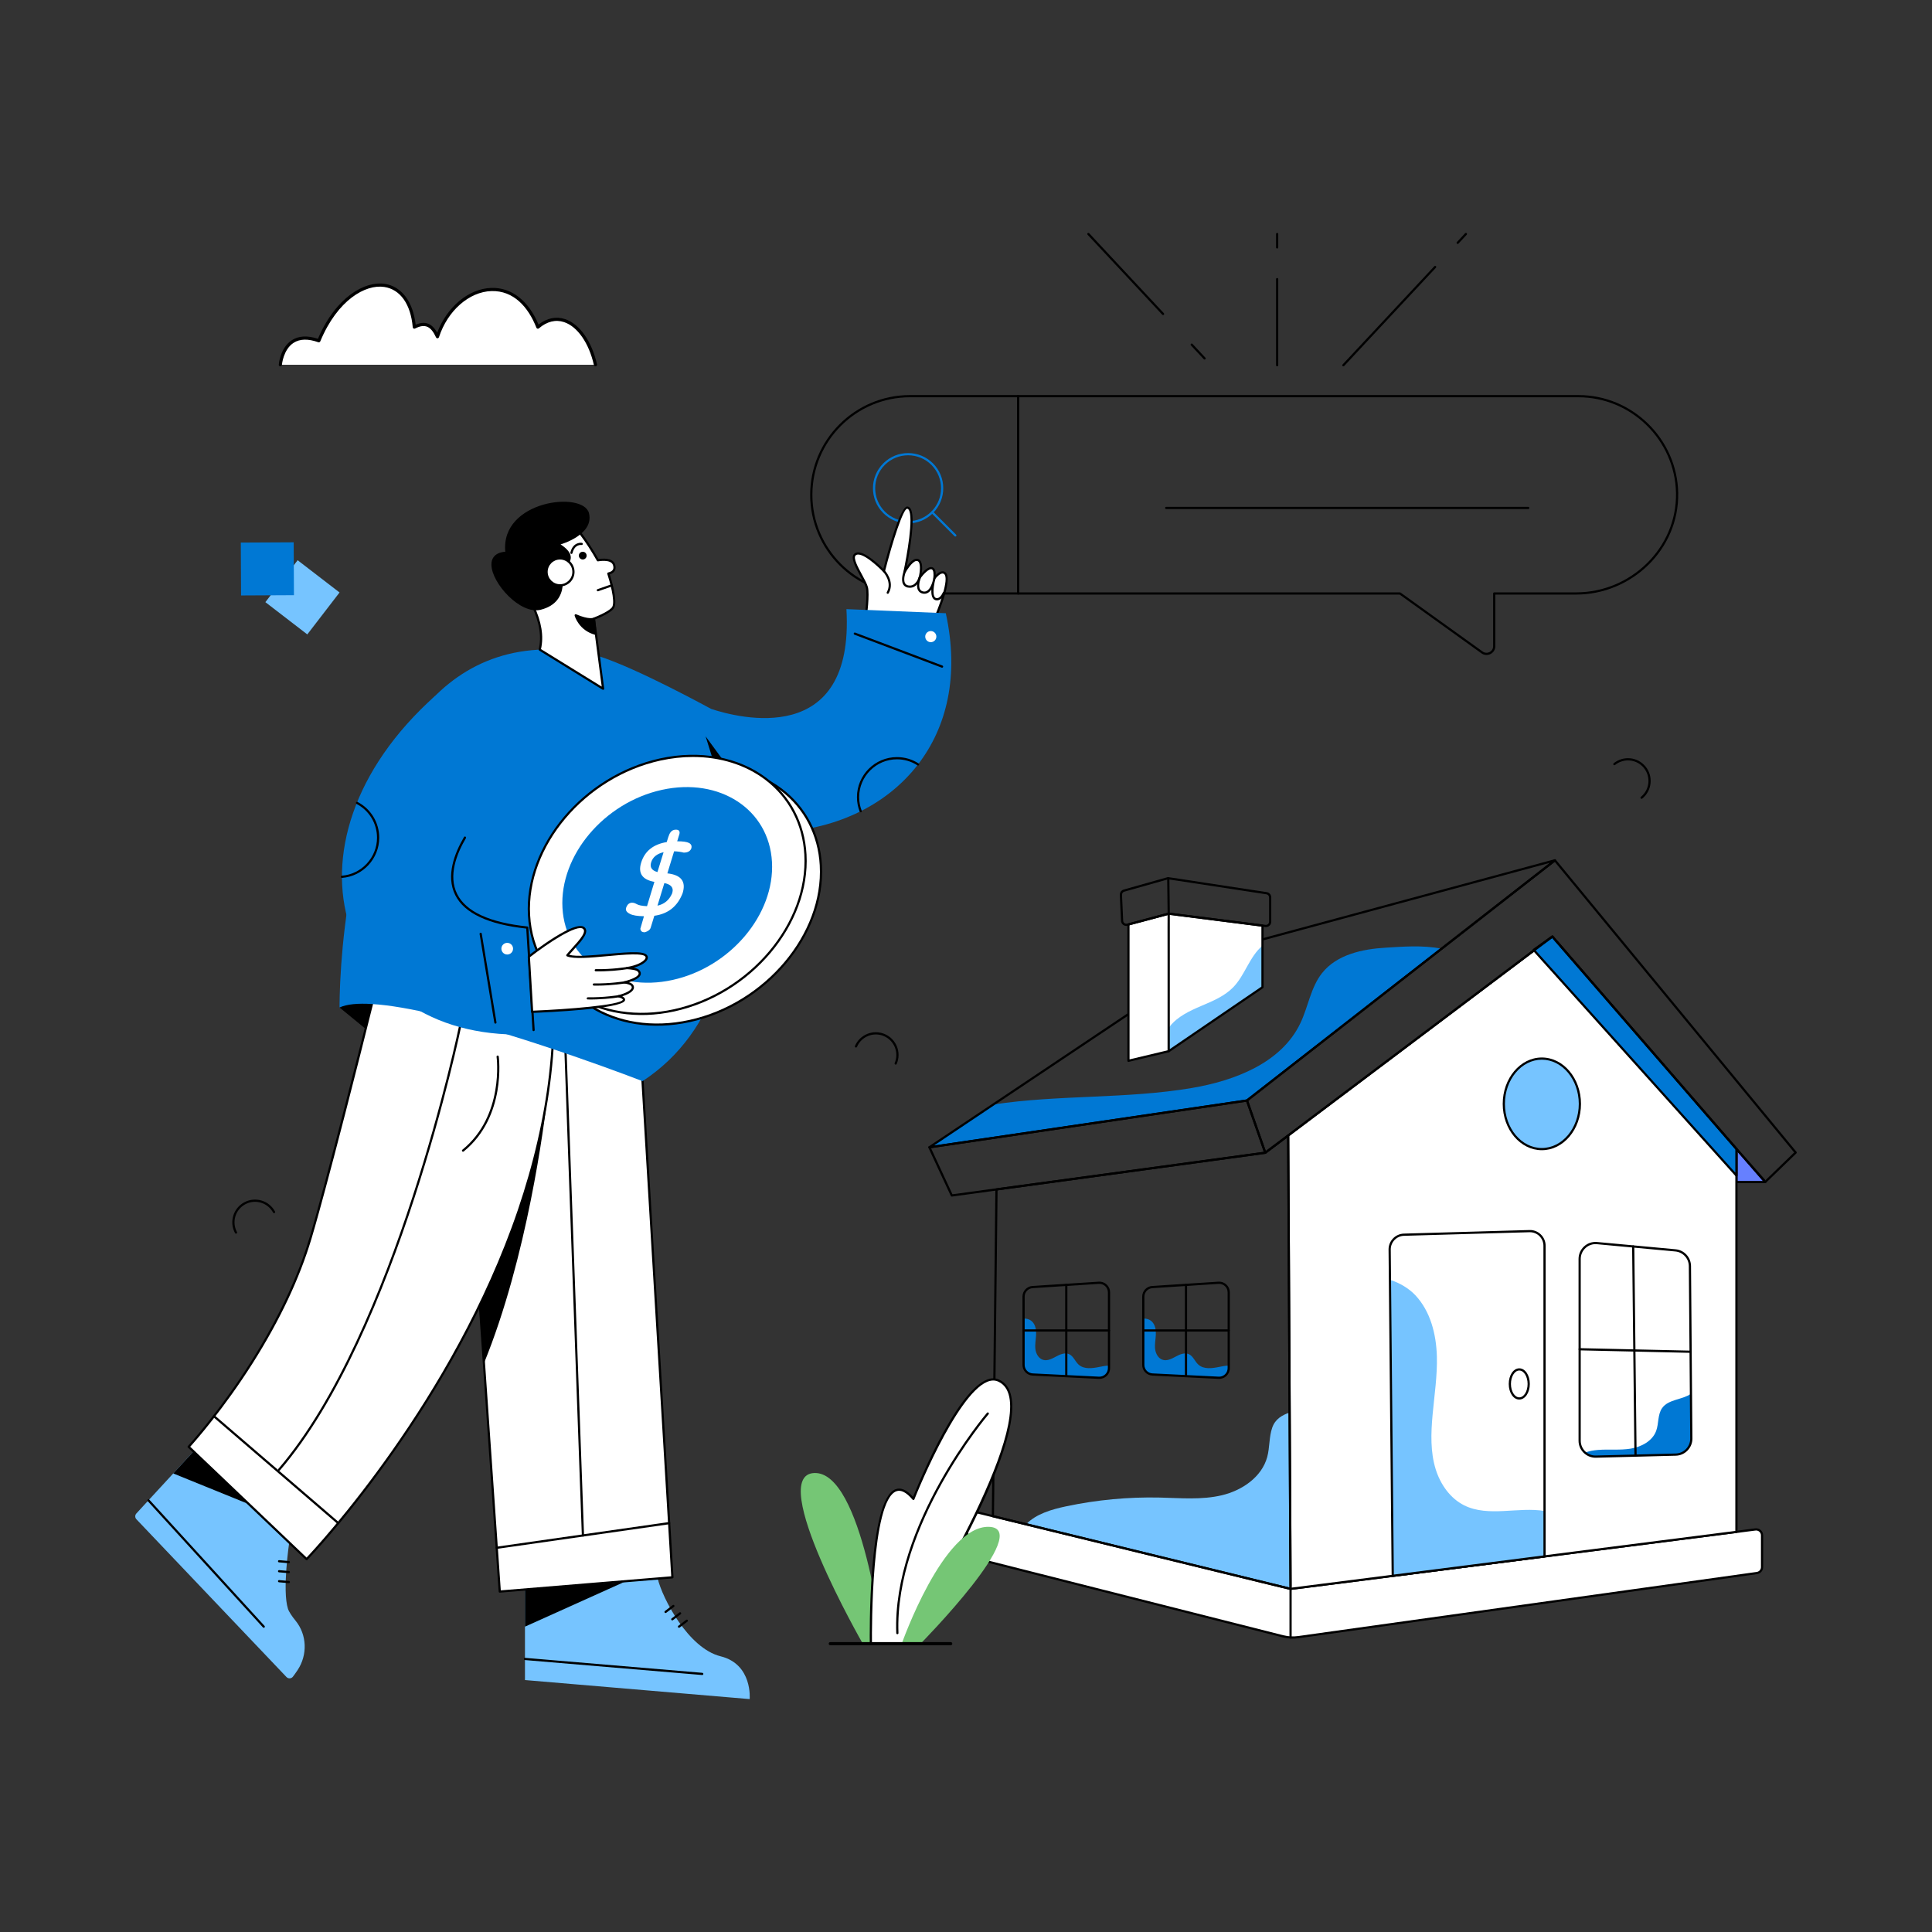 <?xml version="1.0" encoding="UTF-8"?>
<svg xmlns="http://www.w3.org/2000/svg" id="Layer_1" data-name="Layer 1" viewBox="0 0 5000 5000">
  <rect x="0" y="0" width="5000" height="5000" fill="#333333" stroke="none"/>
  <defs>
    <style>
      .cls-1 {
        fill: #000;
      }

      .cls-1, .cls-2, .cls-3, .cls-4, .cls-5, .cls-6 {
        stroke-width: 0px;
      }

      .cls-2 {
        fill: #6680ff;
      }

      .cls-3 {
        fill: #0078d4;
      }

      .cls-4 {
        fill: #fff;
      }

      .cls-5 {
        fill: #76c4ff;
      }

      .cls-6 {
        fill: #75c675;
      }
    </style>
  </defs>
  <g id="Real_Estate" data-name="Real Estate">
    <g>
      <g>
        <path class="cls-5" d="M3339.98,4111.98l-684.42-167.13c25.97-27.31,67.2-38.71,103.26-46.41,79.69-16.89,161.34-24.55,242.82-22.76,53.67,1.22,108.24,6.44,160.52-5.96,52.28-12.39,103.26-47.06,117.37-98.85,6.77-24.96,4.49-51.87,13.05-76.26,7.75-22.1,25.2-32.22,45.02-38.99l2.37,456.36Z"></path>
        <polyline class="cls-2" points="4568.2 3059.16 4493.84 3059.16 4493.84 2973.44 4565.53 3054.7"></polyline>
        <path class="cls-1" d="M4568.2,3062.01h-74.36c-1.58,0-2.85-1.27-2.85-2.85v-85.72c0-2.61,3.24-3.87,4.99-1.89l71.68,81.26c.88,1,.93,2.44.22,3.5h.32c1.58,0,2.85,1.27,2.85,2.85s-1.27,2.85-2.85,2.85ZM4496.69,3056.31h66.44l-66.44-75.32v75.32Z"></path>
        <path class="cls-3" d="M3730.68,2455.38l-503.59,392.74-821.86,121.05,165.42-110.68c169.17-25.78,344.21-14.03,513.7-42.74,111.91-19.01,232.14-65.25,280.99-167.7,20.39-42.74,26.75-92.58,56.12-129.69,37.93-47.96,104.24-62.32,165.33-65.83,38.42-2.2,95.76-7.34,143.88,2.86Z"></path>
        <path class="cls-3" d="M3179.95,3534.09v6.77c0,14.19-11.91,25.53-26.1,24.8l-171.45-8.48c-13.21-.65-23.57-11.58-23.57-24.8v-119.66c8.16-.9,16.72,1.96,22.59,7.83,8.56,8.65,10.44,21.94,9.87,34.1-.65,12.15-3.26,24.39-1.88,36.46,1.47,12.16,8.24,24.72,19.98,28.14,11.42,3.35,23.16-2.94,33.6-8.56,10.44-5.71,23-11.01,33.77-6.12,11.26,5.05,15.42,18.84,24.63,27.08,13.87,12.56,35.32,9.71,53.59,5.95,7.99-1.71,16.64-3.26,24.96-3.51Z"></path>
        <path class="cls-3" d="M2870.09,3534.09v6.77c0,14.19-11.91,25.53-26.1,24.8l-171.45-8.48c-13.21-.65-23.57-11.58-23.57-24.8v-119.66c8.16-.9,16.72,1.96,22.59,7.83,8.56,8.65,10.44,21.94,9.87,34.1-.65,12.15-3.26,24.39-1.88,36.46,1.47,12.16,8.24,24.72,19.98,28.14,11.42,3.35,23.16-2.94,33.6-8.56,10.44-5.71,23-11.01,33.77-6.12,11.26,5.05,15.42,18.84,24.63,27.08,13.87,12.56,35.32,9.71,53.59,5.95,7.99-1.71,16.64-3.26,24.96-3.51Z"></path>
        <g>
          <path class="cls-1" d="M3833.93,1690.81l-211.75-152.08h-987.34c-1.58,0-2.85-1.27-2.85-2.85v-510.6c0-1.58,1.27-2.85,2.85-2.85h1450.25c139.63,0,255.42,113.53,258.1,253.09,2.83,146.69-121.15,263.22-263.85,263.22h-209.43v133.61c0,18.44-20.89,29.29-35.98,18.46ZM2637.69,1533.03h985.4c.6,0,1.18.18,1.66.53l212.5,152.61c11.28,8.11,26.95.05,26.95-13.83v-136.46c0-1.58,1.27-2.85,2.85-2.85h212.29c140.35,0,260.89-114.68,258.14-257.4h0c-2.63-136.46-115.85-247.49-252.4-247.49h-1447.4v504.9Z"></path>
          <path class="cls-1" d="M2634.88,1538.73h-279.98c-142.36,0-258.17-115.81-258.17-258.16s115.81-258.16,258.17-258.16h279.98c1.58,0,2.85,1.27,2.85,2.85v510.62c0,1.58-1.27,2.85-2.85,2.85ZM2354.9,1028.11c-139.2,0-252.46,113.25-252.46,252.46s113.26,252.46,252.46,252.46h277.13v-504.91h-277.13Z"></path>
          <g>
            <path class="cls-3" d="M2285.88,1327.85c-35.54-35.52-35.59-93.08,0-128.65,35.51-35.53,93.13-35.54,128.65,0h0c35.46,35.47,35.46,93.18,0,128.65-35.57,35.59-93.06,35.6-128.65,0ZM2289.91,1203.23c-33.24,33.25-33.24,87.34,0,120.59,33.34,33.34,87.23,33.36,120.59,0,33.23-33.25,33.23-87.34,0-120.59-33.29-33.28-87.28-33.3-120.59,0Z"></path>
            <path class="cls-3" d="M2470.37,1387.72l-59.87-59.87c-1.12-1.12-1.12-2.92,0-4.03,1.12-1.12,2.92-1.12,4.03,0l59.87,59.87c1.12,1.12,1.12,2.92,0,4.03-1.11,1.11-2.91,1.12-4.03,0Z"></path>
          </g>
          <path class="cls-1" d="M3955.11,1317.44h-936.96c-1.58,0-2.85-1.27-2.85-2.85s1.27-2.85,2.85-2.85h936.96c1.58,0,2.85,1.27,2.85,2.85s-1.27,2.85-2.85,2.85Z"></path>
          <g>
            <path class="cls-1" d="M3770.51,630.49c-1.15-1.08-1.21-2.88-.14-4.04l21.28-22.79c1.09-1.14,2.89-1.19,4.04-.14,1.15,1.08,1.21,2.88.14,4.04l-21.28,22.79c-1.09,1.15-2.89,1.2-4.04.14Z"></path>
            <path class="cls-1" d="M3474.71,947.29c-1.15-1.08-1.21-2.88-.14-4.04l237.43-254.28c1.09-1.14,2.9-1.19,4.04-.14,1.15,1.08,1.21,2.88.14,4.04l-237.43,254.28c-1.07,1.13-2.86,1.22-4.04.14Z"></path>
            <path class="cls-1" d="M3007.91,814.5l-193.23-206.94c-1.08-1.15-1.01-2.96.14-4.04,1.15-1.07,2.96-1.01,4.04.14l193.23,206.94c1.08,1.15,1.01,2.96-.14,4.04-1.14,1.06-2.94,1.02-4.04-.14Z"></path>
            <path class="cls-1" d="M3115.37,929.6l-33.31-35.69c-1.08-1.15-1.01-2.96.14-4.04,1.17-1.07,2.96-1.01,4.04.14l33.31,35.69c1.08,1.15,1.01,2.96-.14,4.04-1.18,1.08-2.96,1-4.04-.14Z"></path>
            <path class="cls-1" d="M3305.26,948.06c-1.58,0-2.85-1.27-2.85-2.85v-222.91c0-1.58,1.27-2.85,2.85-2.85s2.85,1.27,2.85,2.85v222.91c0,1.58-1.27,2.85-2.85,2.85Z"></path>
            <path class="cls-1" d="M3305.26,643.19c-1.58,0-2.85-1.27-2.85-2.85v-34.73c0-1.58,1.27-2.85,2.85-2.85s2.85,1.27,2.85,2.85v34.73c0,1.58-1.27,2.85-2.85,2.85Z"></path>
          </g>
        </g>
        <g>
          <g>
            <path class="cls-4" d="M2240.57,1596.18s7.65-57.7,2.81-76.12c-5.72-21.78-44.17-71.92-30.97-84.6,18.02-17.31,75.15,42.54,75.15,42.54,0,0,41.82-165.21,60.26-164.24,29.09,1.54-7.16,167.29-7.16,167.29,0,0,21.54-39.78,36.34-30.87,12.5,7.53,3.35,44.28,3.35,44.28,0,0,21.57-29.9,33.1-23.06,4.98,2.96,6.14,11.74,4.83,25.06,0,0,16.12-21.76,26.84-13.09,21.03,17.01-31.83,131.98-31.83,131.98"></path>
            <path class="cls-1" d="M2412.09,1617.94c-1.43-.66-2.06-2.36-1.4-3.79,20.08-43.67,46.69-117.19,32.63-128.56-1.43-1.15-2.98-1.54-4.86-1.35-6.85.87-15.24,10.34-17.89,13.91-.76,1.04-2.11,1.45-3.32.96-1.19-.46-1.94-1.66-1.82-2.94,1.26-12.71.1-20.22-3.44-22.34-7-4.12-22.78,13.21-29.32,22.29-.8,1.11-2.28,1.51-3.52.92-1.24-.57-1.9-1.95-1.57-3.28,3.34-13.42,5.74-36.46-2.05-41.14-1.57-.95-3.31-1.12-5.3-.59-10.22,2.79-23,22.88-27.06,30.38-.68,1.24-2.19,1.79-3.5,1.31-1.33-.49-2.09-1.9-1.79-3.29,8.48-38.74,27.39-143.31,13.41-161.67-1.41-1.84-2.73-2.11-3.61-2.16-9.89-.47-37.5,83.72-57.34,162.09-.25,1-1.04,1.79-2.04,2.06-1.01.28-2.08-.04-2.79-.8-.42-.44-42.57-44.32-64.25-44.79-3.05,0-5.15.71-6.86,2.34-6.93,6.66,6.2,30.74,16.74,50.09,6.62,12.16,12.88,23.63,15.01,31.73,4.92,18.74-2.43,74.84-2.75,77.22-.21,1.55-1.57,2.69-3.2,2.45-1.56-.21-2.66-1.64-2.45-3.2.07-.57,7.53-57.35,2.88-75.02-1.94-7.42-8.04-18.61-14.5-30.44-12.66-23.24-25.75-47.27-15.68-56.94,2.81-2.71,6.55-4.08,10.93-3.93,20.29.44,53.67,31.96,64.68,42.92,11.27-44.05,43.49-162.18,61.92-161.48,3.06.17,5.77,1.69,7.85,4.4,15,19.67-1.73,113.47-9.18,150.98,5.89-8.23,14.09-17.58,22.1-19.76,3.51-.97,6.82-.56,9.75,1.2,9.48,5.7,8.65,23.82,6.85,36.03,7.94-8.89,20.54-20.17,29.58-14.82,4.71,2.8,6.87,8.9,6.72,19.37,4.17-4.17,10.13-8.96,16.11-9.73,3.46-.45,6.53.42,9.17,2.56,22.12,17.9-25.52,123.42-31.03,135.4-.67,1.44-2.36,2.04-3.79,1.4Z"></path>
          </g>
          <g>
            <path class="cls-5" d="M1358.62,4113.54v234.42l581.52,49.28s8.13-90.12-75.34-110.8c-83.47-20.68-150.36-149.82-162.71-201.22l-343.47,28.32Z"></path>
            <path class="cls-5" d="M500.89,3756.25l-147.98,160.6c-3.92,4.26-3.87,10.83.12,15.02l388.34,408.24c4.66,4.89,12.57,4.52,16.66-.85,3.54-4.65,7.9-10.62,12.28-17.28,25.87-39.25,24.31-91.02-5.31-127.53-9.42-11.61-17.13-22.81-19.74-30.93-15.26-47.36,3.2-171.45,3.2-171.45l-247.57-235.83Z"></path>
            <g>
              <path class="cls-1" d="M747.54,4045.59c-.08,0-.17,0-.25,0l-25.27-2.26c-1.57-.14-2.73-1.53-2.59-3.1.14-1.56,1.35-2.64,3.1-2.59l25.27,2.26c1.57.14,2.73,1.53,2.59,3.1-.14,1.48-1.38,2.6-2.84,2.6Z"></path>
              <path class="cls-1" d="M747.54,4071.41c-.08,0-.17,0-.25,0l-25.27-2.26c-1.57-.14-2.73-1.53-2.59-3.1.14-1.56,1.35-2.66,3.1-2.59l25.27,2.26c1.57.14,2.73,1.53,2.59,3.1-.14,1.48-1.38,2.6-2.84,2.6Z"></path>
              <path class="cls-1" d="M747.54,4097.23c-.08,0-.17,0-.25,0l-25.27-2.27c-1.57-.14-2.73-1.53-2.59-3.1.14-1.56,1.35-2.67,3.1-2.59l25.27,2.27c1.57.14,2.73,1.53,2.59,3.1-.14,1.48-1.38,2.6-2.84,2.6Z"></path>
            </g>
            <path class="cls-1" d="M680.47,4211.7l-298.35-326.92c-1.06-1.17-.98-2.97.18-4.04,1.18-1.04,2.97-.96,4.04.18l298.35,326.92c1.06,1.17.98,2.97-.18,4.04-1.17,1.06-2.97.97-4.04-.18Z"></path>
            <path class="cls-1" d="M878.75,2607.38l232.66,190.64,112.25-224.5s-262.55-87.99-344.91,33.86Z"></path>
            <polygon class="cls-1" points="645.48 3893.28 448.36 3813.26 500.89 3756.25 645.48 3893.28"></polygon>
            <g>
              <path class="cls-4" d="M1186.35,2575.69l32.85,473.85,33.23,478.63,40.97,590.78,446.76-36.88c-.07-1.08-37.1-616.92-37.18-618.17l-55.47-921.07-461.18,32.86Z"></path>
              <path class="cls-1" d="M1293.41,4121.79c-1.54,0-2.74-1.19-2.85-2.65l-107.06-1543.25c-.1-1.57,1.08-2.93,2.65-3.04l461.18-32.86c.7-.16,1.51.2,2.08.69.57.51.92,1.22.97,1.98l92.65,1539.23c.09,1.55-1.07,2.89-2.62,3.02-434.89,35.9,298.81-24.66-447,36.89ZM1189.39,2578.33l106.66,1537.53,441.1-36.41-92.3-1533.57-455.46,32.45Z"></path>
            </g>
            <g>
              <line class="cls-4" x1="1463.27" y1="2713.32" x2="1508.64" y2="3973.76"></line>
              <path class="cls-1" d="M1508.64,3976.61c-1.53,0-2.8-1.21-2.85-2.75l-45.37-1260.43c-.06-1.58,1.17-2.9,2.75-2.96h.1c1.53,0,2.8,1.21,2.85,2.75l45.37,1260.43c.06,1.58-1.17,2.9-2.75,2.96h-.1Z"></path>
            </g>
            <path class="cls-1" d="M1219.21,3049.54l33.23,478.63c111.99-273.92,156.15-618.55,164.8-694.2,1.14-9.79,1.67-15.1,1.67-15.1l-199.71,230.66Z"></path>
            <g>
              <path class="cls-4" d="M488.29,3744.26l305.25,290.76s373.01-385.15,549.27-902.48c38.01-111.69,66.92-229.6,80.88-351.16,7.06-60.7,10.24-122.31,9.11-184.45l-459.13-42.95c-6.58,25.18-101.55,410.67-170.12,650.41-35.51,118.9-93.94,229.98-150.92,320.2-83.77,132.48-164.35,219.66-164.35,219.66Z"></path>
              <path class="cls-1" d="M791.58,4037.09l-305.26-290.75c-1.13-1.08-1.19-2.86-.13-4.01.8-.88,81.38-88.54,164.03-219.26,116.39-184.28,147.24-311.44,151.42-322.28,36.73-121.62,138.63-524.37,169.26-647.5.34-1.37,1.69-2.21,3.03-2.15l459.13,42.95c1.45.14,2.56,1.34,2.59,2.79,1.12,60.97-1.95,123.15-9.12,184.84-13.09,113.9-40.34,232.25-81.02,351.75-174.44,512.02-546.18,899.69-549.92,903.54-1.1,1.14-2.91,1.14-4.01.09ZM492.28,3744.12l301.17,286.86c29.42-31.11,379.19-407.82,546.66-899.36,40.54-119.12,67.71-237.06,80.75-350.56,7.04-60.57,10.11-121.63,9.13-181.52l-454.14-42.48c-131.33,525.79-168.38,643.74-169.54,648.12-30.64,102.55-81.52,210.53-151.26,320.94-75.89,120.04-150.1,203.94-162.77,218Z"></path>
            </g>
            <g>
              <path class="cls-4" d="M1191.63,2651.84s-161.84,793.79-469.38,1151.73"></path>
              <path class="cls-1" d="M720.4,3805.74c-1.19-1.03-1.33-2.83-.3-4.03,303.53-353.27,467.12-1142.5,468.74-1150.44.3-1.53,1.73-2.52,3.37-2.22,1.55.31,2.54,1.82,2.22,3.37-1.62,7.94-165.51,798.62-470,1153.02-1.04,1.2-2.84,1.31-4.03.3Z"></path>
            </g>
            <path class="cls-1" d="M873.66,3944.04l-321.64-276.59c-1.19-1.03-1.33-2.84-.3-4.03,1.03-1.2,2.83-1.34,4.03-.3l321.64,276.59c1.19,1.03,1.33,2.84.3,4.03-1.04,1.2-2.84,1.31-4.03.3Z"></path>
            <path class="cls-1" d="M1282.72,4006.05c-.22-1.56.86-3.01,2.42-3.23l446.18-63.77c1.59-.21,3.01.88,3.23,2.42.22,1.56-.86,3.01-2.42,3.23l-446.18,63.77c-1.69.2-3.02-.95-3.23-2.42Z"></path>
            <path class="cls-1" d="M1817.42,4334.93c-.08,0-.16,0-.24,0l-458.8-38.74c-1.57-.14-2.74-1.51-2.6-3.08.14-1.58,1.48-2.77,3.08-2.6l458.8,38.74c1.57.14,2.74,1.51,2.6,3.08-.13,1.49-1.37,2.61-2.84,2.61Z"></path>
            <polygon class="cls-1" points="1614.94 4094.38 1358.62 4209.78 1358.62 4113.54 1614.94 4094.38"></polygon>
            <path class="cls-3" d="M2375.87,1978.3c-85.63,111.45-223.89,170.93-368.35,174.96-34.83,1.06-70.55-1.14-106.36-6.61,16.56,280.67-41.43,522.43-238.25,651.39,0,0-299.67-116.32-534.01-171.78-62.23-14.68-119.9-25.04-165.99-27.82-36.21-2.28-65.33.16-84.17,8.97,0,0-.41-43.39,4.4-111.5,4.08-57.34,12.07-132.14,27.16-213.29,54.49-291.52,202.69-663.54,605.55-593.31,77.32,13.46,263.62,112.32,324.63,145.35,69.66,23.08,371.29,102.61,350.08-258.24l257.18,10.6c35.4,161.83,2.37,294.86-71.86,391.27Z"></path>
            <path class="cls-1" d="M1826.15,1905.69l75.04,240.98c35.81,5.46,71.48,7.66,106.3,6.6l-181.35-247.59Z"></path>
            <g>
              <g>
                <g>
                  <path class="cls-4" d="M2124.36,2239.28c9.99,179.25-142.04,359.73-339.57,403.12-197.56,43.4-365.79-66.74-375.78-245.99-9.99-179.28,142.04-359.76,339.61-403.16,197.52-43.39,365.75,66.75,375.74,246.03Z"></path>
                  <path class="cls-1" d="M1406.17,2396.56c-10.05-180.32,143.3-362.5,341.84-406.11,102.97-22.63,203.56-4.05,275.97,50.92,62.09,47.15,98.76,117.38,103.23,197.74,10.04,180.3-143.29,362.46-341.81,406.06-195.11,42.87-368.95-63.98-379.23-248.62ZM1833.14,1986.74c-27.41,0-55.55,3.06-83.9,9.29-195.93,43.04-347.28,222.57-337.37,400.21,10.11,181.5,181.14,285.36,372.3,243.36,195.91-43.03,347.24-222.55,337.34-400.17-4.38-78.67-40.25-147.39-100.99-193.51-51.19-38.87-116.81-59.18-187.39-59.18Z"></path>
                </g>
                <g>
                  <path class="cls-4" d="M2084.44,2211.59c9.99,179.25-142.04,359.73-339.57,403.12-197.56,43.4-365.79-66.74-375.78-245.99-9.99-179.28,142.04-359.76,339.61-403.16,197.52-43.39,365.75,66.75,375.74,246.03Z"></path>
                  <path class="cls-1" d="M1366.24,2368.88c-10.04-180.32,143.31-362.5,341.84-406.11,103-22.62,203.56-4.06,275.97,50.92,62.09,47.15,98.76,117.37,103.23,197.73,10.04,180.31-143.29,362.47-341.8,406.07-194.74,42.79-368.94-63.68-379.24-248.62ZM1793.21,1959.05c-27.41,0-55.55,3.06-83.9,9.29-195.93,43.04-347.27,222.57-337.37,400.21,10.14,181.97,181.7,285.27,372.31,243.36,195.9-43.03,347.23-222.55,337.33-400.18-4.38-78.67-40.24-147.38-100.98-193.5-51.19-38.87-116.82-59.18-187.39-59.18Z"></path>
                </g>
                <path class="cls-3" d="M1997.87,2230.6c7.57,135.86-107.67,272.66-257.38,305.55-149.75,32.89-277.26-50.59-284.83-186.45-7.57-135.89,107.66-272.69,257.41-305.58,149.72-32.89,277.23,50.59,284.8,186.48Z"></path>
              </g>
              <path class="cls-4" d="M1752.58,2177.25c14.82,0,25.03,1.44,30.62,4.33,5.88,3.24,7.79,8.05,5.78,14.44l-.08.27c-3.01,6.84-9.46,10.26-19.37,10.26-7.68-1.98-16.01-3.11-24.98-3.38l-17.43,57.1c35.84,3.96,48.97,21.1,39.43,51.43-13.17,34.01-37.56,53.45-73.15,58.31l-9.42,30.78c-1.72,5.5-6.74,9.45-15.05,11.88-.82-.22-10.62,1.32-11.77-8.91.84-3.6,3.98-14.44,9.4-32.53-17.09-.27-29.19-2.29-36.31-6.08-8.57-4.22-11.88-9.45-9.93-15.65,4.39-13.91,15.58-16.66,27.4-9.73,4.73,2.97,13.65,4.78,26.75,5.4,5.26-17.28,11.63-38.24,19.12-62.9-31.53-5.66-42.9-22.41-34.14-50.21,9.27-29.42,31.29-47.02,66.03-52.78l4.16-13.23c3.19-10.09,7.94-18.89,19.55-18.89,15.71,0,7.51,15.51,7.58,16.33l-4.19,13.76ZM1685.24,2231.52c-4.03,12.78,1.37,21.24,16.2,25.38,4.89-15.84,10.2-32.98,15.93-51.43-17.21,3.97-27.91,12.65-32.13,26.05ZM1719.36,2285.38l-17.86,58.45c17.51-3.78,30.09-14.17,37.71-31.18-.12-1.38,10.49-21.14-19.85-27.27Z"></path>
            </g>
            <path class="cls-3" d="M1203.29,2167.73c-43.05,72.99-85.55,207.12,161.3,232.79l16.97,275.76c-500.56,29.48-687.82-489.08-254.58-876.16-80.22,171.42-42.56,288.3,76.31,367.61Z"></path>
            <path class="cls-1" d="M1380.91,2668.57c-1.5,0-2.76-1.16-2.85-2.68l-16.17-262.78c-98.28-10.59-160.06-39.66-183.65-86.44-25.19-49.94-1.62-109.34,22.59-150.39.8-1.35,2.56-1.8,3.91-1.01,1.36.8,1.81,2.56,1.01,3.91-23.49,39.82-46.44,97.28-22.41,144.91,22.85,45.32,83.93,73.43,181.55,83.59,1.39.14,2.47,1.27,2.56,2.66l16.32,265.19c.1,1.58-1.1,2.93-2.68,3.03h-.18Z"></path>
            <g>
              <g>
                <path class="cls-4" d="M1377.09,2618.58l-8.46-142.64s119.6-93.99,142.26-74.02c14.67,12.93-21.45,44.62-42.69,70.44,36.96,15.97,200.06-21.87,205.42,4.27,2.22,10.85-21.94,24.44-50.87,28.74,14.32,1.07,25.8,2.59,30.1,7.55,10.93,12.51-11.8,23.18-36.88,29.51,9.68,1.48,17.13,3.6,20.11,7.74,7.75,10.9-10.5,21.74-35.15,28.06,6.08,1.48,10.73,3.42,13.04,6.39,18.73,23.95-236.88,33.97-236.88,33.97Z"></path>
                <path class="cls-1" d="M1377.09,2621.43c-1.51,0-2.76-1.17-2.85-2.68l-8.46-142.64c-.06-.93.35-1.83,1.09-2.41,12.43-9.77,122.13-94.84,145.91-73.92,2.68,2.37,4.15,5.37,4.36,8.91.91,16.1-25.23,40.18-44.1,62.34,18.57,5.21,59.14,1.47,98.46-2.18,62.96-5.84,101.67-8.59,104.91,7.21.63,3.05-.19,6.21-2.41,9.4-5.2,7.42-18.11,14.51-33.82,19.05,7.07,1.31,11.99,3.27,14.82,6.55,4.02,4.6,3.86,8.79,3.02,11.48-2.7,8.65-16.3,15.09-30.25,19.53,5.29,1.62,8.64,3.7,10.62,6.45,2.4,3.36,2.96,7.03,1.65,10.62-3.36,9.2-18.3,15.65-29.61,19.32,4.76,2.31,9.01,6.49,6.79,11.27-10.03,21.63-201.69,30.22-240.01,31.72h-.11ZM1371.57,2477.26l8.2,138.35c87.56-3.54,225.72-14.2,232.26-28.3.07-.15.16-.34-.31-.94-1.67-2.13-5.42-3.9-11.48-5.38-2.87-.7-2.9-4.8-.03-5.54,18.9-4.85,32.11-11.86,34.46-18.3.66-1.82.37-3.51-.93-5.34-2.74-3.82-11.71-5.58-18.22-6.58-1.35-.21-2.36-1.33-2.42-2.68-.06-1.35.84-2.57,2.15-2.9,21.37-5.4,35.32-12.44,37.32-18.85.38-1.23.61-3.18-1.88-6.02-3.82-4.42-16.54-5.72-28.17-6.59-1.45-.1-2.59-1.28-2.64-2.74-.06-1.45,1-2.72,2.43-2.93,23.99-3.55,41.8-12.94,47-20.36,1.3-1.85,1.8-3.53,1.51-4.98-2.38-11.61-55.83-6.64-98.79-2.67-42.9,3.99-87.27,8.09-104.96.45-1.75-.76-2.27-2.97-1.08-4.44,17.18-20.86,46.21-47.87,45.43-61.53-.11-2.02-.88-3.58-2.43-4.95-15.1-13.33-91.78,37.48-137.44,73.2Z"></path>
              </g>
              <g>
                <path class="cls-4" d="M1622.75,2505.36s-38.46,6.51-80.88,5.62"></path>
                <path class="cls-1" d="M1541.81,2513.84c-1.58-.03-2.83-1.34-2.8-2.91.03-1.59,1.26-2.76,2.91-2.8,41.76.86,79.96-5.53,80.35-5.58,1.62-.31,3.03.79,3.29,2.33.26,1.55-.78,3.03-2.33,3.29-17.88,3.11-52.19,6.27-81.41,5.66Z"></path>
              </g>
              <g>
                <path class="cls-4" d="M1617.76,2542.27s-38.46,6.51-80.88,5.62"></path>
                <path class="cls-1" d="M1544.81,2550.83c-2.64,0-5.31-.03-7.99-.09-1.58-.03-2.83-1.34-2.8-2.91.03-1.59,1.54-2.8,2.91-2.8,41.74.87,79.96-5.53,80.35-5.58,1.65-.29,3.03.79,3.29,2.33.26,1.55-.78,3.03-2.33,3.29-.37.06-34.44,5.75-73.43,5.75Z"></path>
              </g>
              <g>
                <path class="cls-4" d="M1602.08,2578.11s-38.46,6.51-80.88,5.62"></path>
                <path class="cls-1" d="M1521.14,2586.59c-1.58-.03-2.83-1.34-2.8-2.91.03-1.58,1.53-2.55,2.91-2.8,41.75.92,79.96-5.52,80.35-5.58,1.64-.27,3.03.79,3.29,2.33.26,1.55-.78,3.03-2.33,3.29-17.88,3.11-52.19,6.27-81.41,5.66Z"></path>
              </g>
            </g>
            <path class="cls-1" d="M1279.28,2646.76l-38.11-229.56c-.25-1.56.8-3.03,2.35-3.29,1.62-.29,3.02.8,3.29,2.35l38.11,229.56c.25,1.56-.8,3.03-2.35,3.29-1.6.24-3.03-.82-3.29-2.35Z"></path>
            <path class="cls-4" d="M1297.59,2455.19c0,8.35,6.75,15.1,15.1,15.1s15.1-6.75,15.1-15.1-6.75-15.1-15.1-15.1-15.1,6.83-15.1,15.1Z"></path>
            <path class="cls-1" d="M2437.03,1727.82l-225.78-85.29c-1.47-.56-2.21-2.2-1.66-3.68.56-1.47,2.21-2.23,3.68-1.66l225.78,85.29c1.47.56,2.21,2.2,1.66,3.68-.56,1.49-2.24,2.21-3.68,1.66Z"></path>
            <path class="cls-4" d="M2394.49,1647.56c0,7.93,6.43,14.41,14.4,14.41s14.4-6.47,14.4-14.41-6.47-14.4-14.4-14.4-14.4,6.43-14.4,14.4Z"></path>
            <path class="cls-1" d="M884.98,2272.01c-1.48,0-2.73-1.14-2.84-2.64-.12-1.57,1.05-2.94,2.63-3.06,51.02-3.9,90.98-47.08,90.98-98.3,0-36.92-20.34-70.47-53.07-87.54-1.39-.73-1.94-2.45-1.21-3.86.73-1.39,2.46-1.92,3.86-1.21,34.62,18.07,56.12,53.55,56.12,92.61,0,54.19-42.28,99.87-96.25,103.99-.07,0-.14,0-.22,0Z"></path>
            <g>
              <path class="cls-1" d="M1720.2,4173.35c-.96-1.26-.71-3.05.54-4l20.2-15.36c1.26-.96,3.05-.72,4,.54.96,1.26.71,3.05-.54,4l-20.2,15.36c-1.22.94-3.04.73-4-.54Z"></path>
              <path class="cls-1" d="M1737.6,4192.42c-.96-1.26-.71-3.05.54-4l20.21-15.36c1.26-.96,3.05-.72,4,.54.96,1.26.71,3.05-.54,4l-20.21,15.36c-1.22.94-3.04.73-4-.54Z"></path>
              <path class="cls-1" d="M1754.99,4211.5c-.96-1.26-.71-3.05.54-4l20.21-15.36c1.26-.96,3.06-.72,4,.54.96,1.26.71,3.05-.54,4l-20.21,15.36c-1.22.94-3.04.73-4-.54Z"></path>
            </g>
          </g>
          <path class="cls-1" d="M2422.43,1553.56c-11.43-2-12.68-16.5-12.04-28.01-5.37,7.83-12.66,12.51-21.84,10.79-5.73-1.06-9.93-3.95-12.49-8.58-6.91-12.51,1.28-33.48,1.63-34.36.58-1.47,2.24-2.17,3.7-1.6,1.47.58,2.18,2.24,1.6,3.7-.07.19-7.55,19.36-1.94,29.5,1.71,3.11,4.51,4.98,8.53,5.73,12.61,2.38,19.92-12.87,23.57-25.16,1.15-5.54,2.22-9.42,2.36-9.89.4-1.45,1.83-2.39,3.36-2.02,1.47.33,2.45,1.74,2.21,3.24-.07.43-.77,4.69-2.44,10.28-2.28,11.29-6.52,38.76,4.76,40.74,8.29,1.51,14.47-9.93,16.63-14.91.64-1.45,2.3-2.09,3.76-1.48,1.44.63,2.11,2.31,1.48,3.76-4.36,10.04-12.16,20.09-22.86,18.26Z"></path>
          <path class="cls-1" d="M2354.74,1521.15c-7.26,0-13.91-2.6-17.48-9.06-6.91-12.51,1.29-33.48,1.64-34.36.58-1.47,2.24-2.17,3.7-1.6,1.47.58,2.18,2.24,1.6,3.7-.07.19-7.55,19.36-1.94,29.5,1.72,3.11,4.52,4.99,8.54,5.74,19.6,3.63,26.51-20.65,26.79-21.68.41-1.52,2.02-2.38,3.5-2.02,1.52.41,2.42,1.98,2.02,3.5-2.57,9.63-11.65,26.28-28.36,26.29Z"></path>
          <g>
            <path class="cls-4" d="M2287.56,1477.99s26.1,27.18,9.91,55.95"></path>
            <path class="cls-1" d="M2296.07,1536.42c-1.37-.77-1.86-2.51-1.08-3.89,14.98-26.61-9.24-52.32-9.48-52.57-1.1-1.13-1.06-2.94.08-4.03,1.13-1.1,2.95-1.07,4.03.08.28.29,27.38,29.06,10.34,59.33-.77,1.39-2.55,1.84-3.89,1.08Z"></path>
          </g>
          <g>
            <g>
              <path class="cls-4" d="M1537.02,1601.22s44.05-16.79,50.32-30.03c9.39-19.84-12.99-86.85-12.99-86.85,0,0,21.41-2.72,14.66-22.95-6.22-18.65-41.79-11.39-41.79-11.39,0,0-62.64-112.37-89.75-106.07-57.63,13.39-78.73,223.2-78.73,223.2,18.7,39.8,26.81,78.12,18.09,114.09l164.01,101.27-23.83-181.28Z"></path>
              <path class="cls-1" d="M1559.35,1784.92l-164.01-101.27c-1.05-.65-1.57-1.9-1.27-3.1,7.97-32.91,2.12-69.6-17.9-112.21-.22-.46-.31-.98-.26-1.5.88-8.65,21.98-212,80.93-225.69,27.23-6.58,81.88,87.93,91.89,105.69,8.11-1.27,36.94-4.59,43.01,13.65,4.35,13.05-1.44,22.44-13.68,25.96,4.31,13.53,20.59,67.57,11.88,85.95-5.97,12.63-40.14,26.86-49.78,30.67l23.53,179.05c.32,2.44-2.36,4.05-4.33,2.8ZM1400.09,1679.87l157.14,97.03-23.04-175.31c-.18-1.31.57-2.57,1.81-3.04,11.96-4.56,44.02-18.58,48.76-28.59,7.3-15.42-6.99-66.38-13.11-84.71-.55-1.66.53-3.5,2.34-3.74.81-.82,18.06-2.01,12.32-19.23-5.27-15.81-38.19-9.55-38.51-9.49-1.19.25-2.46-.31-3.07-1.41-23.81-42.71-68.47-108.78-86.61-104.68-53.3,12.38-74.96,205.98-76.45,219.93,19.92,42.66,25.95,79.73,18.42,113.24Z"></path>
            </g>
            <g>
              <path class="cls-1" d="M1537.02,1601.22s-11.4,6.54-47.14-8.83c0,0,9.96,36.68,51.24,47.78l-4.1-38.95Z"></path>
              <path class="cls-1" d="M1540.38,1642.92c-42.38-11.39-52.84-48.22-53.26-49.78-.63-2.32,1.71-4.32,3.89-3.37,33.33,14.34,44.55,9.02,44.66,8.95,1.83-.96,4,.31,4.19,2.21l4.1,38.94c.22,1.98-1.6,3.57-3.58,3.06ZM1494.9,1597.54c4.5,10,16.5,30,42.93,38.66l-3.29-31.24c-5.56,1.1-17.56,1.23-39.64-7.42Z"></path>
            </g>
            <path class="cls-1" d="M1544.53,1528.38c-.53-1.49.26-3.11,1.75-3.63l35.86-12.51c1.51-.5,3.11.27,3.63,1.75.53,1.49-.26,3.11-1.75,3.63l-35.86,12.51c-1.42.51-3.11-.22-3.63-1.75Z"></path>
            <path class="cls-1" d="M1518.18,1437.95c0,5.56-4.55,10.01-10.01,10.01s-10.11-4.45-10.11-10.01,4.55-10.01,10.11-10.01,10.01,4.45,10.01,10.01Z"></path>
            <path class="cls-1" d="M1478.22,1433.5c-1.54-.37-2.48-1.91-2.1-3.44,7.01-28.99,29.62-25.29,29.81-25.24,1.55.28,2.59,1.77,2.31,3.31s-1.74,2.56-3.31,2.31c-.79-.1-17.56-2.6-23.27,20.96-.38,1.58-1.98,2.47-3.44,2.1Z"></path>
            <path class="cls-1" d="M1455.33,1471.74s52.2-26.31-4.57-62.81c0,0,87.59-24.77,73.46-80.92-14.61-58.09-229.29-33.41-216.54,99.93,0,0-36.51,0-35.91,33.76.84,47.96,74.93,129.78,127.87,116.25,80.91-20.68,51.96-104.52,51.96-104.52l3.74-1.69Z"></path>
            <g>
              <path class="cls-4" d="M1484.07,1480.01c0,19.24-15.6,34.84-34.84,34.84s-34.71-15.6-34.71-34.84,15.47-34.84,34.71-34.84,34.84,15.6,34.84,34.84Z"></path>
              <path class="cls-1" d="M1449.23,1517.7c-20.71,0-37.56-16.91-37.56-37.69s16.85-37.68,37.56-37.68,37.69,16.9,37.69,37.68-16.91,37.69-37.69,37.69ZM1449.23,1448.02c-17.56,0-31.85,14.35-31.85,31.98s14.29,31.99,31.85,31.99,31.99-14.35,31.99-31.99-14.35-31.98-31.99-31.98Z"></path>
            </g>
          </g>
        </g>
        <g>
          <path class="cls-4" d="M1287.94,2734.56s21.64,152.95-89.62,243.19"></path>
          <path class="cls-1" d="M1196.11,2979.56c-1-1.23-.8-3.03.41-4.01,108.68-88.15,88.81-239.07,88.59-240.58-.22-1.56.87-3,2.43-3.23,1.58-.24,3.01.87,3.23,2.43.22,1.55,20.58,155.6-90.65,245.81-1.25,1.01-3.05.78-4.01-.41Z"></path>
        </g>
        <g>
          <path class="cls-4" d="M4560.19,3973.4v82.38c0,7.67-5.71,14.11-13.21,15.17l-1187.21,165.99c-13.08,1.83-26.38,1.1-39.18-2.14l-806.15-204.07c-6.85-1.71-11.58-7.91-11.58-14.93l.24-88.58c0-9.95,9.3-17.21,19.01-14.93l817.86,199.75,1202.93-153.83c9.13-1.22,17.29,5.95,17.29,15.17Z"></path>
          <path class="cls-1" d="M3319.88,4237.57l-806.14-204.07c-8.08-2.02-13.74-9.3-13.74-17.69l.25-88.59c0-11.77,10.98-20.39,22.51-17.7l817.37,199.64,1202.41-153.77c10.84-1.42,20.5,7.08,20.5,18.01v82.38c0,9-6.73,16.74-15.67,18l-1187.21,165.99c-12.99,1.83-26.62,1.26-40.28-2.2ZM2505.95,3927.23l-.25,88.59c0,5.77,3.88,10.76,9.43,12.15l806.15,204.07c12.51,3.16,25.32,3.84,38.08,2.07l1187.21-165.99c6.13-.87,10.76-6.17,10.76-12.35v-82.38c0-7.52-6.73-13.37-14.07-12.35-1250.09,159.79-1202.84,154.02-1203.98,153.78l-817.87-199.76c-8.08-1.85-15.48,4.21-15.48,12.16Z"></path>
        </g>
        <g>
          <polygon class="cls-4" points="4493.84 2973.44 4493.84 3964.5 3339.98 4112.01 3333.83 2938.71 4017.46 2423.87 4493.84 2973.44"></polygon>
          <path class="cls-1" d="M3338.1,4114.16c-1.92-1.7-.32,52.28-7.12-1175.43-.02-2.81-28.48,20.57,684.76-517.12,1.2-.92,2.88-.72,3.88.41l476.38,549.56c1.35,1.57.43-44.45.69,992.94,0,1.43-1.07,2.65-2.49,2.83-1206.37,153.91-1154.26,148.42-1156.1,146.83ZM3336.69,2940.12l6.13,1168.64,1148.18-146.77v-987.49l-473.94-546.74-680.36,512.36Z"></path>
        </g>
        <polygon class="cls-3" points="4017.51 2423.86 3969.07 2458.3 4493.84 3042.25 4493.84 2973.44 4017.51 2423.86"></polygon>
        <path class="cls-1" d="M4491.72,3044.16l-524.77-583.95c-1.13-1.26-.92-3.25.47-4.24l48.43-34.43c1.2-.87,2.84-.65,3.82.45l476.34,549.57c1.32,1.53.44-1.25.69,70.69,0,2.62-3.23,3.83-4.98,1.91ZM3973.33,2458.77l517.66,576.04v-60.3l-473.95-546.81-43.71,31.07Z"></path>
        <path class="cls-5" d="M4088.75,2856.83c0,64.68-44.15,117.05-98.51,117.05s-98.37-52.37-98.37-117.05,44.02-117.21,98.37-117.21,98.51,52.54,98.51,117.21Z"></path>
        <path class="cls-3" d="M4377.09,3722.99c.16,22.43-17.7,40.95-40.13,41.52l-206.69,5.22c-10.77.25-20.72-3.67-28.22-10.28,10.77-4.25,22.59-6.12,34.18-7.1,27.98-2.12,56.28,1.22,83.93-3.27,27.65-4.56,56.12-19.49,65.91-45.76,7.18-19.33,3.59-42.58,15.58-59.38,16.31-22.84,51.71-20.97,74.55-36.79l.9,115.83Z"></path>
        <path class="cls-5" d="M3997.24,3910.51v117.46l-392.82,50.24-7.26-766.07c25.61,7.91,49.51,22.76,65.25,39.4,39.56,41.68,54.57,101.3,56.2,158.73,2.68,99.11-30.92,203.18-2.94,292.58,12.23,38.82,37.36,74.96,73.82,93.06,62.64,31.08,139.88,3.02,207.75,14.6Z"></path>
        <path class="cls-1" d="M2568.91,3926.66c-1.29-.31-2.19-1.47-2.17-2.8l9.3-845.67c.02-1.42,1.06-2.6,2.47-2.8l694.86-94.84,58.78-44.09c1.86-1.41,4.56-.07,4.56,2.27,5.98,1226.94,7.17,1173.83,5.03,1175.5-2.06,1.64,53.93,13.89-772.84-187.56ZM2572.47,3921.65l764.63,186.69-6.07-1163.92-54.83,41.13c-.39.29-.84.48-1.33.54l-693.15,94.61-9.25,840.94Z"></path>
        <path class="cls-1" d="M2460.65,3095.09l-57.95-124.67c-.8-1.71.26-3.74,2.17-4.03l821.8-121.16c1.3-.15,2.65.59,3.11,1.88l47.41,135.21c.6,1.7-.51,3.54-2.31,3.78l-811.26,110.62c-1.31.16-2.47-.54-2.97-1.62ZM2409.49,2971.48l55.46,119.29,805.7-109.87-45.47-129.69-815.69,120.26Z"></path>
        <path class="cls-1" d="M4566.04,3061.03l-548.95-633.28-740.86,557.79c-1.44,1.12-3.74.56-4.41-1.33l-47.41-135.21c-.41-1.16-.03-2.45.94-3.2l797.01-621.53c1.21-.95,2.97-.76,3.96.44l623.04,756.25c.94,1.15.85,2.84-.22,3.87l-78.95,76.4c-1.16,1.1-3.03,1.08-4.14-.18ZM4019.66,2421.99l548.72,633.02,74.88-72.46-619.6-752.07-793.2,618.56,45.44,129.6,739.88-557.05c1.19-.9,2.88-.73,3.88.41Z"></path>
        <path class="cls-1" d="M2403.65,2966.78l764.51-511.58c.25-.18.54-.3.84-.38l854.4-231.08c3.13-.74,4.89,3.15,2.5,5.01l-797.06,621.61c-.38.3-.84.5-1.34.57l-821.86,121.04c-3.14.37-4.44-3.58-2-5.2ZM3170.94,2460.22l-753.59,504.28,808.58-119.09,785.31-612.45-840.3,227.26Z"></path>
        <g>
          <polygon class="cls-4" points="2920.41 2745.3 2920.41 2392.41 3024.67 2364.61 3024.67 2720.45 2920.41 2745.3"></polygon>
          <path class="cls-1" d="M2917.56,2745.3v-352.88c0-1.29.87-2.42,2.12-2.76l104.26-27.8c1.85-.47,3.58.91,3.58,2.76v355.84c0,1.32-.91,2.47-2.19,2.78l-104.26,24.84c-1.87.41-3.51-.99-3.51-2.78ZM2923.26,2394.6v347.08l98.56-23.48v-349.87l-98.56,26.28Z"></path>
        </g>
        <polygon class="cls-4" points="3267.31 2395.42 3267.31 2554.97 3024.65 2720.47 3024.65 2364.59 3267.31 2395.42"></polygon>
        <path class="cls-5" d="M3267.31,2447.3v107.66l-242.66,165.5v-60.44c.98-1.39,1.96-2.78,3.02-4.08,20.15-25.29,50.73-39.56,80.42-52.29,29.69-12.64,60.6-25.2,83.2-48.37,30.89-31.67,41.97-79.15,76.02-107.99Z"></path>
        <path class="cls-1" d="M3021.78,2720.46c.37-378.9-.87-356.39.96-358.01.61-.53,1.47-.72,2.25-.69l242.66,30.83c1.43.18,2.49,1.4,2.49,2.84v159.54c0,.94-.46,1.82-1.24,2.36l-242.66,165.5c-1.92,1.29-4.46-.08-4.46-2.36ZM3027.49,2367.83v347.23l236.96-161.6v-155.52l-236.96-30.11Z"></path>
        <path class="cls-1" d="M3274.38,2399.21l-249.55-31.72-106.26,28.37c-8.48,2.29-17.08-3.86-17.48-12.81l-3.05-66.91c-.3-6.48,3.86-12.25,10.12-14.02l111.68-31.48c5.55-1.53-7.64-1.97,258.38,38.15,6.85,1.05,11.81,6.83,11.81,13.75v62.86c0,8.38-7.32,14.83-15.66,13.8ZM3275.1,2393.54c4.75.63,9.24-3.08,9.24-8.13v-62.86c0-4.08-2.93-7.49-6.97-8.11-268.59-40.68-252.69-39.2-255.98-38.29l-111.68,31.48c-3.69,1.04-6.14,4.44-5.97,8.26l3.05,66.92c.23,5.21,5.2,8.89,10.31,7.55l106.8-28.52c.98-.26-12.28-1.72,251.2,31.7Z"></path>
        <path class="cls-1" d="M3990.24,2976.73c-55.81,0-101.22-53.79-101.22-119.9s45.41-120.06,101.22-120.06,101.36,53.86,101.36,120.06-45.47,119.9-101.36,119.9ZM3990.24,2742.47c-52.67,0-95.52,51.31-95.52,114.36s42.85,114.2,95.52,114.2,95.66-51.23,95.66-114.2-42.91-114.36-95.66-114.36Z"></path>
        <path class="cls-1" d="M3601.56,4078.23l-7.99-844.45c-.18-22.11,17.6-40.6,39.64-41.21l324.96-9.3c22.11-.87,41.92,17.11,41.92,40.78v803.92c0,1.43-1.07,2.65-2.49,2.84l-392.82,50.24c-1.95.13-3.19-1.25-3.21-2.81ZM3958.33,3188.98l-324.97,9.3c-18.95.53-34.24,16.43-34.09,35.46l7.97,841.23,387.14-49.51v-801.41c0-19.24-15.55-35.52-36.05-35.07ZM3997.24,4027.97h.07-.07Z"></path>
        <path class="cls-1" d="M4129.32,3772.6c-24.24,0-44.06-19.59-44.06-43.98v-470.56c0-25.76,22.18-46.22,48.06-43.79l203.09,18.84c22.52,2.09,39.69,20.77,39.95,43.44l3.59,446.41h0c.18,23.88-19.08,43.79-42.91,44.39l-206.69,5.23c-.34,0-.69.02-1.03.02ZM4090.96,3258.06v470.56c0,22.08,18.68,39.1,39.25,38.26l206.68-5.23c20.74-.53,37.49-17.86,37.35-38.64l-3.59-446.41c-.23-19.72-15.17-35.98-34.77-37.8l-203.09-18.84c-22.64-2.11-41.83,15.8-41.83,38.1Z"></path>
        <path class="cls-1" d="M4232.73,3769.99c-1.56,0-2.84-1.25-2.85-2.82l-6-541.32c-.02-1.58,1.24-2.87,2.82-2.88,1.62,0,2.87,1.24,2.88,2.82l6,541.32c.02,1.58-1.24,2.87-2.82,2.88h-.03Z"></path>
        <path class="cls-1" d="M4375.24,3501.15h-.06l-287.11-6.44c-1.58-.03-2.83-1.34-2.79-2.92.03-1.59,1.36-3.02,2.92-2.79l287.11,6.44c1.58.03,2.83,1.34,2.79,2.92-.03,1.55-1.31,2.79-2.85,2.79Z"></path>
        <g>
          <path class="cls-1" d="M3153.71,3568.5l-171.46-8.48c-14.74-.72-26.28-12.87-26.28-27.65v-176.67c0-14.6,11.38-26.75,25.92-27.65l171.36-11.1c17.1-.82,29.54,12.46,29.54,27.65v196.24c0,15.69-13.07,28.44-29.09,27.65ZM3153.61,3322.66l-171.36,11.1c-11.54.71-20.57,10.36-20.57,21.94v176.67c0,11.73,9.16,21.36,20.86,21.94l171.46,8.48c12.27.74,23.1-9.17,23.1-21.94v-196.24c0-12.89-10.96-22.77-23.48-21.94Z"></path>
          <path class="cls-1" d="M3069.36,3564.19c-1.58,0-2.85-1.27-2.85-2.85v-236.09c0-1.58,1.27-2.85,2.85-2.85s2.85,1.27,2.85,2.85v236.09c0,1.58-1.27,2.85-2.85,2.85Z"></path>
          <path class="cls-1" d="M3179.91,3446.14h-221.11c-1.58,0-2.85-1.27-2.85-2.85s1.27-2.85,2.85-2.85h221.11c1.58,0,2.85,1.27,2.85,2.85s-1.27,2.85-2.85,2.85Z"></path>
        </g>
        <g>
          <path class="cls-1" d="M2843.88,3568.52l-171.43-8.48c-14.76-.73-26.32-12.88-26.32-27.66v-176.7c0-14.56,11.37-26.7,25.9-27.64l171.43-11.08c15.91-1.1,29.47,11.61,29.47,27.64v196.26c0,16.07-13.47,28.44-29.06,27.66ZM2672.4,3333.74c-11.53.74-20.57,10.38-20.57,21.94v176.7c0,11.73,9.18,21.37,20.9,21.95l171.43,8.48c12.95.59,23.07-9.72,23.07-21.95v-196.26c0-12.53-10.47-22.72-23.4-21.94l-171.43,11.08h0Z"></path>
          <path class="cls-1" d="M2759.53,3564.19c-1.58,0-2.85-1.27-2.85-2.85v-236.09c0-1.58,1.27-2.85,2.85-2.85s2.85,1.27,2.85,2.85v236.09c0,1.58-1.27,2.85-2.85,2.85Z"></path>
          <path class="cls-1" d="M2870.08,3446.14h-221.1c-1.58,0-2.85-1.27-2.85-2.85s1.27-2.85,2.85-2.85h221.1c1.58,0,2.85,1.27,2.85,2.85s-1.27,2.85-2.85,2.85Z"></path>
        </g>
        <path class="cls-1" d="M3339.98,4240.78c-1.58,0-2.85-1.27-2.85-2.85v-125.93c0-1.58,1.27-2.85,2.85-2.85s2.85,1.27,2.85,2.85v125.93c0,1.58-1.27,2.85-2.85,2.85Z"></path>
        <path class="cls-1" d="M3024.64,2367.44c-1.56,0-2.84-1.25-2.85-2.82l-1.15-91.58c-.02-1.57,1.24-2.87,2.82-2.88h.03c1.56,0,2.84,1.25,2.85,2.82l1.15,91.58c.02,1.57-1.24,2.87-2.82,2.88h-.03Z"></path>
        <path class="cls-1" d="M3931.91,3622.04c-15.3,0-27.28-17.73-27.28-40.37s11.98-40.46,27.28-40.46,27.24,17.77,27.24,40.46-12.22,40.37-27.24,40.37ZM3931.91,3546.92c-11.9,0-21.58,15.59-21.58,34.75s9.68,34.67,21.58,34.67,21.54-15.56,21.54-34.67-9.66-34.75-21.54-34.75Z"></path>
        <path class="cls-1" d="M608.22,3191.2c-15.42-28.69-4.66-64.28,23.91-79.65,28.77-15.45,64.31-4.59,79.66,23.94.74,1.39.22,3.12-1.16,3.87-1.37.72-3.11.22-3.87-1.16-13.86-25.79-46.12-35.48-71.92-21.61-25.84,13.89-35.5,46.07-21.59,71.91.74,1.39.22,3.12-1.16,3.87-1.35.73-3.11.25-3.87-1.16Z"></path>
        <path class="cls-1" d="M4246.15,2066.27c-1-1.23-.8-3.03.41-4.01,22.85-18.51,26.29-51.91,7.84-74.7-18.81-23.23-52.34-25.88-74.68-7.81-1.24.99-3.03.8-4.01-.41-1-1.23-.8-3.03.41-4.01,25.25-20.44,62.24-16.62,82.7,8.64,20.42,25.21,16.53,62.32-8.67,82.73-1.25,1-3.05.79-4.01-.41Z"></path>
        <g>
          <g>
            <path class="cls-6" d="M2284.12,4253.84s-52.13-446.76-176.88-441.69c-124.75,5.07,125.68,441.69,125.68,441.69h51.2Z"></path>
            <g>
              <path class="cls-4" d="M2253.83,4253.84s-7.75-513.91,110.02-374.65c0,0,135.61-344.15,220.32-306.36,147,65.58-246.19,681.01-246.19,681.01h-84.15Z"></path>
              <path class="cls-1" d="M2337.98,4256.69h-84.15c-1.56,0-2.83-1.25-2.85-2.81-.23-15.21-4.8-373.01,66.73-399.81,13.57-5.07,28.78,1.55,45.22,19.73,31.78-78.97,145.35-337.93,222.4-303.58,135.11,60.27-165.4,560.67-244.94,685.15-.53.82-1.43,1.31-2.41,1.31ZM2256.66,4250.99h79.75c75.49-119.24,374.11-618.66,246.59-675.56-71.38-31.79-187.41,231.2-216.5,304.81-.81,2.07-3.49,2.39-4.84.8-15.91-18.81-30.01-26.1-41.96-21.62-64.62,24.21-63.36,357.32-63.05,391.57Z"></path>
            </g>
            <path class="cls-6" d="M2333.73,4253.84s107.58-305.86,225.6-302.4c118.03,3.47-176.89,302.4-176.89,302.4h-48.71Z"></path>
          </g>
          <path class="cls-1" d="M2460.48,4257.92h-311.7c-2.25,0-4.08-1.82-4.08-4.08s1.82-4.08,4.08-4.08h311.7c2.25,0,4.08,1.82,4.08,4.08s-1.82,4.08-4.08,4.08Z"></path>
          <g>
            <path class="cls-4" d="M2556.38,3658.18s-244.78,285.03-234.02,568.27"></path>
            <path class="cls-1" d="M2322.36,4229.3c-1.53,0-2.8-1.2-2.85-2.74-10.67-281.12,232.25-567.39,234.7-570.24,1.03-1.19,2.83-1.33,4.02-.3,1.2,1.03,1.34,2.83.31,4.02-2.44,2.84-243.92,287.46-233.33,566.3.06,1.58-1.17,2.91-2.74,2.96h-.11Z"></path>
          </g>
        </g>
        <rect class="cls-5" x="714.33" y="1477.4" width="136.89" height="136.89" transform="translate(-919.7 1223.44) rotate(-52.42)"></rect>
        <rect class="cls-3" x="623.43" y="1403.89" width="136.87" height="136.87" transform="translate(-7.34 3.47) rotate(-.29)"></rect>
        <path class="cls-1" d="M2316.9,2754.98c-1.44-.62-2.11-2.3-1.49-3.75,11.6-26.96-.83-58.16-27.82-69.77-26.59-11.45-58,.54-69.74,27.83-.62,1.44-2.26,2.11-3.75,1.49-1.44-.62-2.11-2.3-1.49-3.75,12.8-29.78,47.32-43.7,77.24-30.81,29.87,12.84,43.65,47.39,30.79,77.27-.62,1.44-2.3,2.11-3.75,1.49Z"></path>
        <path class="cls-1" d="M2224.84,2100.46c-4.68-11.95-7.04-24.57-7.04-37.5,0-57.12,46.46-103.59,103.58-103.59,20.05,0,39.42,5.71,56.04,16.54,1.31.86,1.69,2.63.83,3.95-.85,1.31-2.61,1.7-3.95.83-15.68-10.21-33.99-15.61-52.92-15.61-53.97,0-97.88,43.91-97.88,97.89,0,12.22,2.24,24.14,6.66,35.41.57,1.47-.15,3.13-1.62,3.7-1.4.55-3.1-.11-3.7-1.62Z"></path>
      </g>
      <g>
        <path class="cls-4" d="M725.5,944.04s7.49-95.11,99.6-62.16c74.01-178.2,233.32-192.85,247.13-35.2,32.21-16.95,48.27-.67,59.91,24.72,42.68-131.13,198.25-181.71,259.86-24.72,59.84-51.47,127.19.48,149.03,97.36"></path>
        <path class="cls-1" d="M1537.07,944.94c-12.89-57.16-42.5-99.81-77.3-111.32-21.87-7.23-44.4-1.66-65.09,16.15-2.09,1.79-5.41,1.05-6.46-1.6-20.99-53.5-59.03-96.55-116.44-94.86-57.61,1.7-113.43,50.79-135.75,119.35-1.13,3.49-6.04,3.86-7.58.44-12.66-27.59-27.55-36.9-54.31-22.81-2.62,1.35-5.71-.39-5.96-3.25-5.25-59.93-32.1-97.98-73.66-104.4-48.48-7.42-121.03,33.41-165.64,140.8-.84,2.02-3.14,2.98-5.14,2.28-26.32-9.41-47.81-8.9-63.91,1.52-26.83,17.36-30.22,56.73-30.25,57.12-.18,2.25-2.24,3.92-4.38,3.74-2.25-.18-3.93-2.13-3.74-4.38.14-1.78,3.78-43.8,33.95-63.33,17.56-11.37,40.24-12.58,67.44-3.62,46.44-108.85,122.03-149.98,172.94-142.21,43.5,6.71,73.11,46.13,79.95,105.89,24.45-10.78,42.32-3.44,55.76,20.55,25.23-66.97,81.69-114.13,140.06-115.87,52.21-1.63,96.28,32.95,122.18,94.87,21.79-16.92,45.41-21.83,68.61-14.14,37.49,12.4,69.18,57.34,82.69,117.26.5,2.2-.88,4.38-3.07,4.87-2.13.5-4.37-.83-4.87-3.07Z"></path>
      </g>
    </g>
  </g>
</svg>
